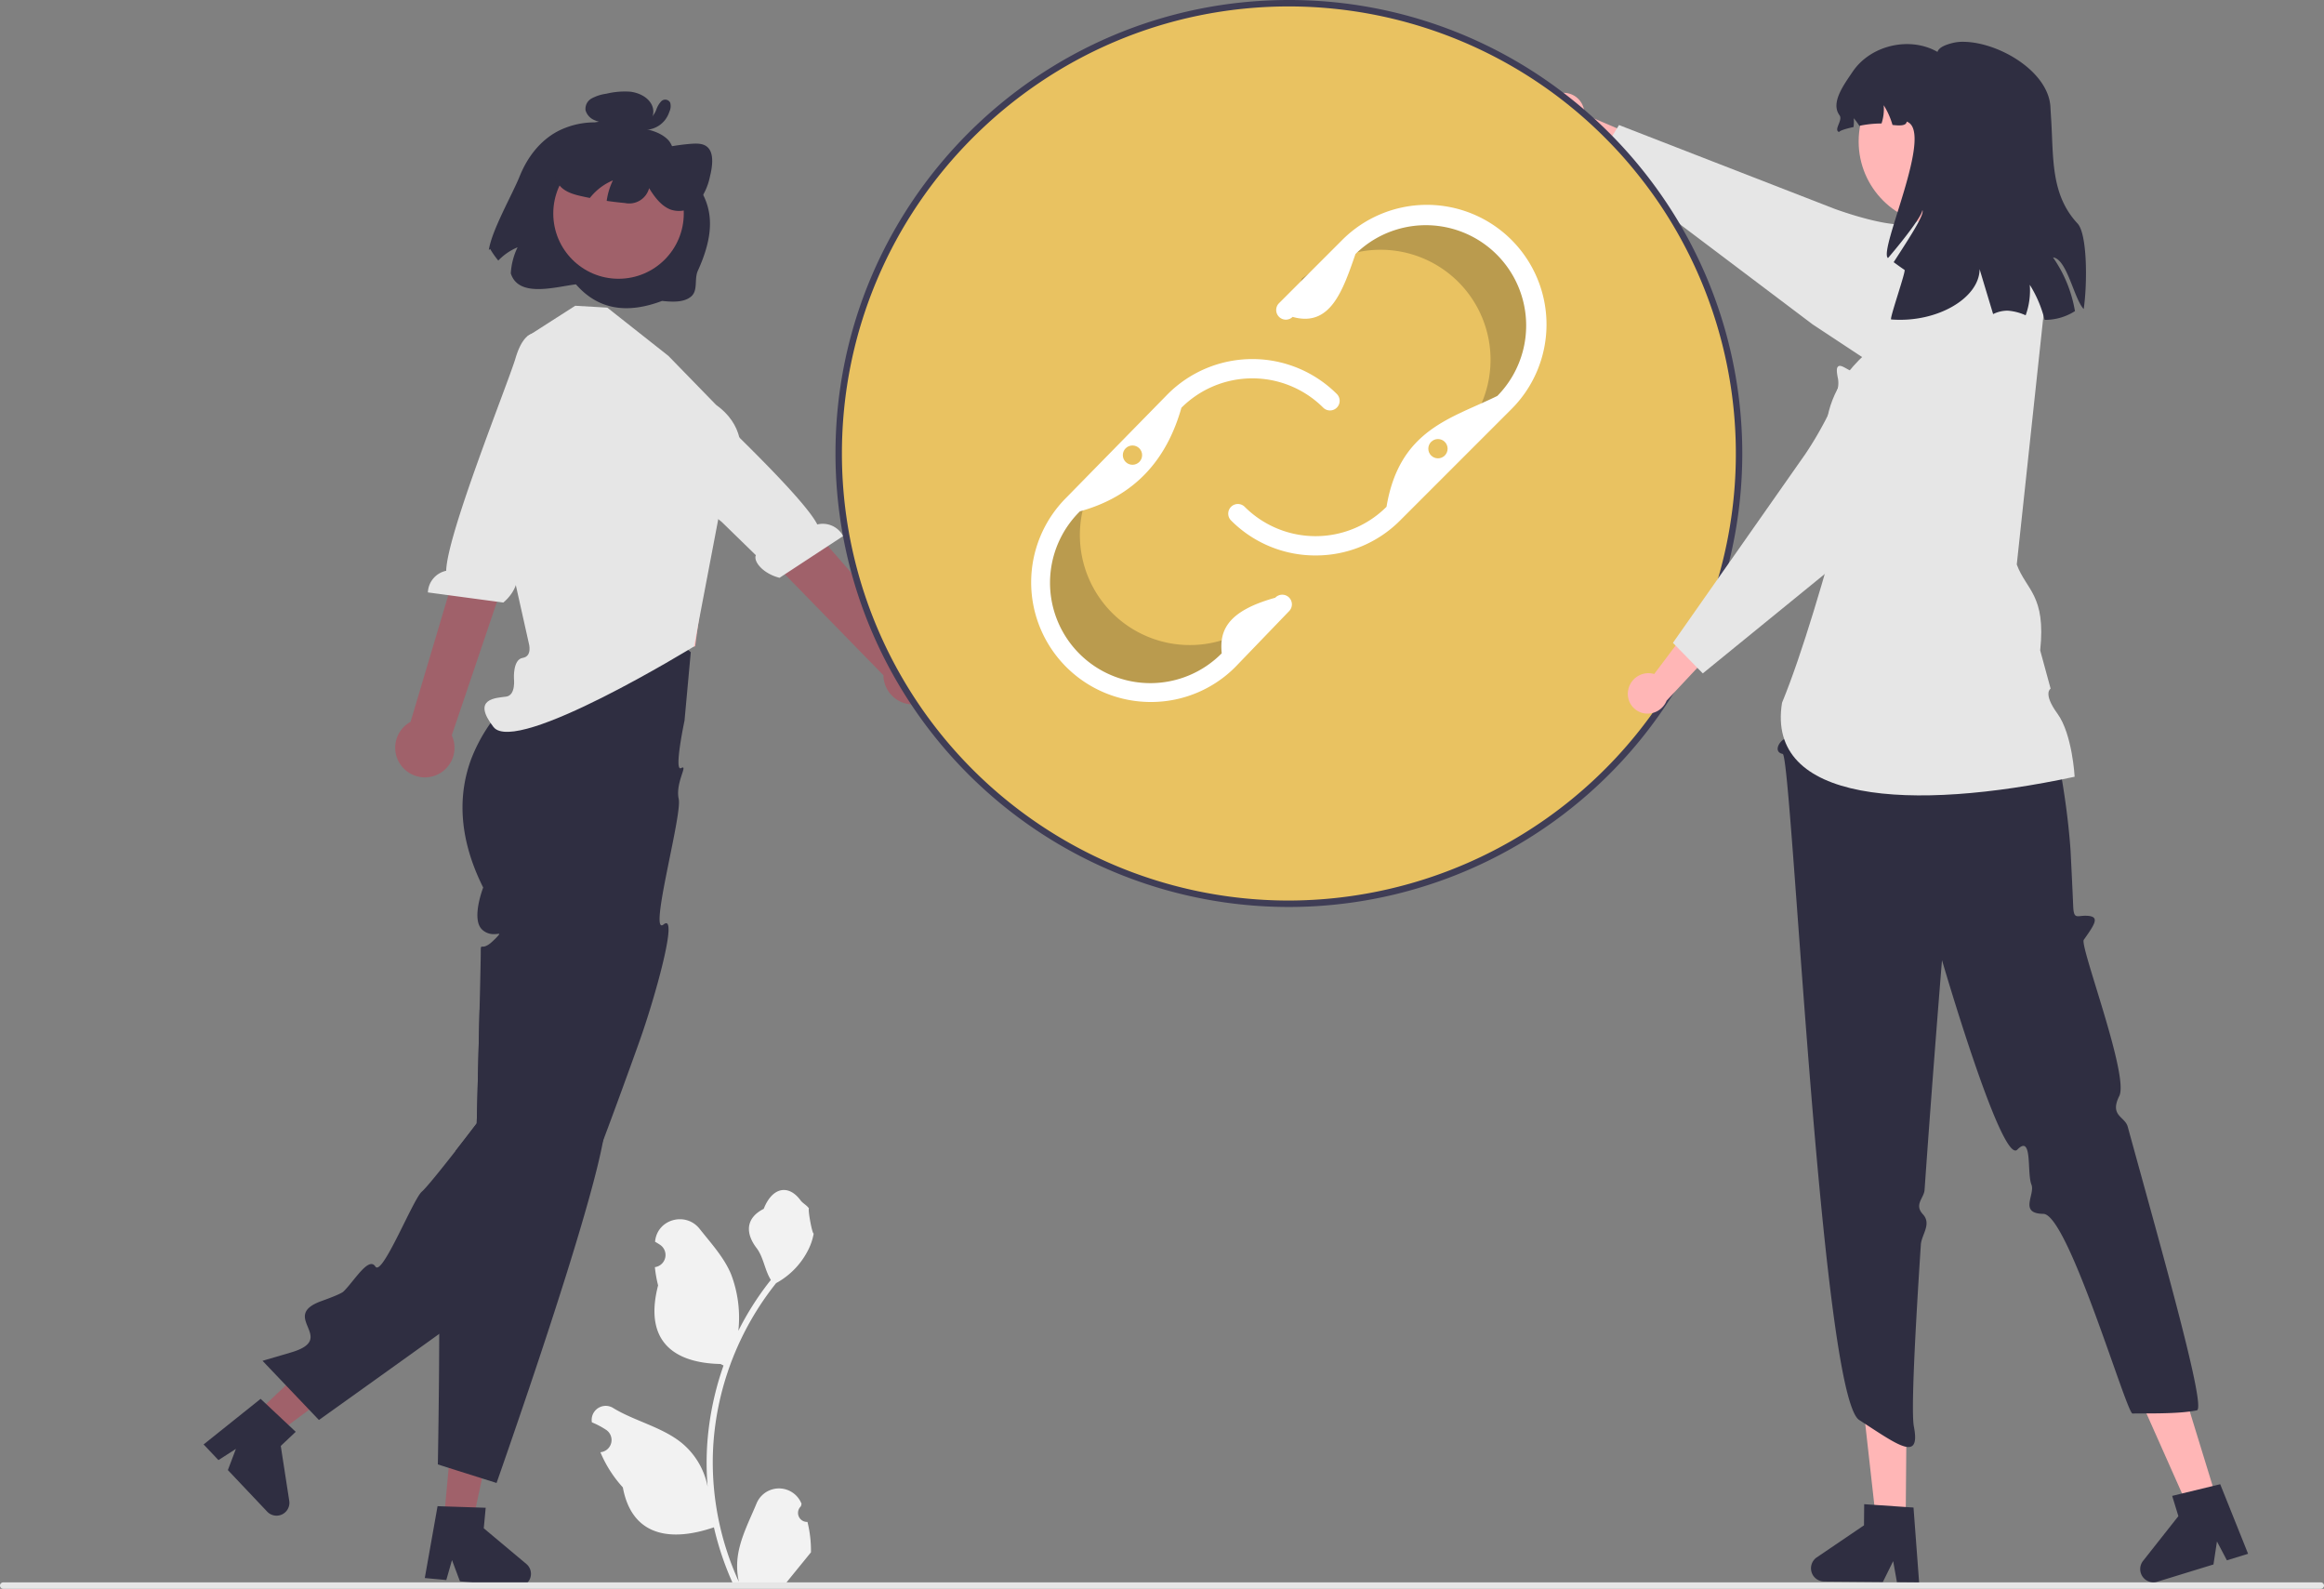 <svg data-name="Layer 1" xmlns="http://www.w3.org/2000/svg" width="722.73" height="493.998"><rect width="100%" height="100%" fill="#808080" stroke="none"/><path d="M251.111 473.2a2.807 2.807 0 0 1-2.034-4.867l.192-.765-.076-.183a7.54 7.54 0 0 0-13.907.052c-2.275 5.478-5.17 10.965-5.884 16.757a22.304 22.304 0 0 0 .392 7.67 89.42 89.42 0 0 1-8.134-37.138 86.307 86.307 0 0 1 .535-9.628q.444-3.931 1.23-7.807a90.456 90.456 0 0 1 17.939-38.337 24.073 24.073 0 0 0 10.012-10.387 18.363 18.363 0 0 0 1.67-5.018c-.488.064-1.838-7.36-1.47-7.815-.68-1.03-1.896-1.543-2.637-2.549-3.69-5.002-8.773-4.128-11.427 2.67-5.668 2.86-5.723 7.605-2.245 12.168 2.213 2.904 2.517 6.832 4.459 9.94-.2.256-.408.504-.607.76a91.04 91.04 0 0 0-9.503 15.053 37.846 37.846 0 0 0-2.26-17.579c-2.162-5.217-6.215-9.61-9.785-14.121-4.288-5.418-13.08-3.053-13.836 3.814l-.021.2q.795.448 1.557.952a3.808 3.808 0 0 1-1.536 6.93l-.077.012a37.89 37.89 0 0 0 .999 5.665c-4.58 17.71 5.307 24.16 19.424 24.45.311.16.615.32.927.472a92.925 92.925 0 0 0-5.002 23.54 88.137 88.137 0 0 0 .064 14.23l-.024-.168a23.29 23.29 0 0 0-7.95-13.448c-6.119-5.025-14.763-6.876-21.363-10.916a4.37 4.37 0 0 0-6.694 4.252l.027.176a25.578 25.578 0 0 1 2.868 1.383q.795.448 1.557.952a3.808 3.808 0 0 1-1.535 6.93l-.078.012-.16.024a37.923 37.923 0 0 0 6.976 10.923c2.863 15.46 15.162 16.927 28.317 12.424h.008a92.897 92.897 0 0 0 6.24 18.218h22.294c.08-.247.151-.503.223-.75a25.329 25.329 0 0 1-6.168-.368c1.654-2.03 3.308-4.075 4.962-6.105a1.383 1.383 0 0 0 .104-.12c.839-1.038 1.686-2.07 2.525-3.108v-.001a37.101 37.101 0 0 0-1.087-9.451Z" fill="#f2f2f2"/><path fill="#a0616a" d="m79.642 439.481 6.151 6.501 28.561-21.16-9.078-9.595-25.634 24.254z"/><path d="m89.722 443.077-6.964-6.542-1.71-1.602-17.728 14.174 4.612 4.874 5.428-3.481-2.494 6.583 12.227 12.922a4 4 0 0 0 6.86-3.356l-2.638-17.071 4.65-4.398ZM214.824 202.78l-1.95 21.29s-3.404 16.04-1.047 14.74-1.869 4.551-.756 9.625-9.507 42.915-4.697 38.995-2.78 23.16-7.58 36.52c-1.47 4.13-2.98 8.31-4.5 12.46-.3.84-.6 1.67-.91 2.51-1.97 5.4-3.94 10.72-5.83 15.74-.27.7-.53 1.4-.79 2.09-.01.02-.01.04-.02.04-6.22 16.37-11.55 29.25-13.68 31.38-1.11 1.11-18.72 13.83-36.47 26.57-18.63 13.37-37.41 26.77-37.41 26.77l-17.54-18.4s.42-.12 1.21-.36c1.46-.42 4.16-1.21 7.7-2.26 14.76-4.35-3.99-11.12 9.41-15.96 3.78-1.36 6.3-2.42 6.87-2.98 3.33-3.25 7.8-11 9.91-7.75s11.68-20.9 14.44-23.29c1.48-1.29 6.31-7.32 10.45-12.62 3.56-4.56 6.62-8.59 6.62-8.59s.06-2.16.15-5.6c.13-5.09.32-13 .52-20.92-.01-.01-.01-.01 0-.01.07-2.98.14-5.96.21-8.79.05-2.19.1-4.3.15-6.25.13-5.84.22-10.26.22-11.36 0-3.61 0-.8 2.85-2.98a12.889 12.889 0 0 0 1.21-1.08 14.592 14.592 0 0 0 1.68-1.79c.21-.45-1.1.16-2.8-.18a5.085 5.085 0 0 1-2.46-1.26c-3.58-3.22.28-13.12.28-13.12-8.14-16.28-7.55-29.63-3.74-39.92a51.208 51.208 0 0 1 13.21-19.35 47.803 47.803 0 0 1 7.23-5.67l.25-1.35 2.75-14.89a33.18 33.18 0 0 1 4.55-2.07 31.584 31.584 0 0 1 15.26-1.52 45.548 45.548 0 0 1 14.61 4.73 54.067 54.067 0 0 1 10.44 6.86Z" fill="#2f2e41"/><path fill="#a0616a" d="m138.02 472.651 8.911.829 7.509-34.744-13.153-1.223-3.267 35.138z"/><path d="m163.684 486.27-13.24-11.09.6-6.38-3.08-.1-9.54-.31h-.01l-2.34-.08-3.97 22.34 6.69.62 1.77-6.2 2.47 6.6 3.54.33 14.17 1.32c.12.01.25.02.37.02a3.973 3.973 0 0 0 2.98-1.34 3.916 3.916 0 0 0 1.01-2.3 3.995 3.995 0 0 0-1.42-3.43ZM187.554 354.66c-3.39 18.45-17.74 61.71-26.42 87.03-3.95 11.57-6.71 19.4-6.71 19.4l-4.5-1.42h-.01l-7.61-2.4-2.77-.88h-.01l-3.36-1.07s.39-20.66.43-40.58c.03-8.35-.01-16.58-.17-23.1-.18-7.11-.49-12.2-1-13.21-2.11-4.14 1.42-4.58 5.15-5.62 3.74-1.05.82-2.63-.63-5.99-.98-2.24.95-5.23 2.32-6.93a16.711 16.711 0 0 1 1.21-1.37s-.66-.23-1.84-.63c3.56-4.56 6.62-8.59 6.62-8.59s.06-2.16.15-5.6c.13-5.09.32-13 .52-20.92-.01-.01-.01-.01 0-.01.07-2.98.14-5.96.21-8.79 5.72 4.39 11.28 8.69 16.32 12.67a.05.05 0 0 1 .02.04c12.11 9.57 21.2 17.25 22.48 19.69.58 1.1.38 4.04-.4 8.28Z" fill="#2f2e41"/><path d="M485.683 28.893a6.427 6.427 0 0 1 6.979 5.626 6.166 6.166 0 0 1 .022 1.02l20.622 8.806-.787 12.036-26.945-15.118a6.41 6.41 0 0 1-5.482-5.583 6.134 6.134 0 0 1 5.423-6.771q.084-.01.168-.016Z" fill="#ffb6b6"/><path d="M625.984 103.19a18.901 18.901 0 0 0-2.79-6.53 16.907 16.907 0 0 0-1.21-1.62c-1.62-1.93-3.13-3.7-4.53-5.28-.85-.99-1.68-1.91-2.46-2.76-4.53-4.97-7.5-7.6-8.86-7.82-.66-.11-1.31-.19-1.94-.27-3.23-.4-5.57-.69-5.64-4.1a8.877 8.877 0 0 1 .1-1.46 17.848 17.848 0 0 1 .53-2.4 10.606 10.606 0 0 0 .31-1.36c.1-.59.06-1.03-.26-1.3-.4-.33-1.07-.28-2.33.22-.2.08-.43.17-.67.28-.08.03-.16.07-.25.11-.16.07-.34.15-.52.24-1.51.72-3.84.81-6.5.54-7.85-.8-18.47-4.76-18.6-4.81l-66.88-25.99-.62 1-1.47 2.38-.51.82-.58.94-2.53 4.08-1.28 2.06 21.6 16.29 2.35 1.77 2.02 1.53 41.24 31.11 15.38 10.15 3.43 2.26 14.62 9.64a18.858 18.858 0 0 0 26.4-5.76 18.905 18.905 0 0 0 2.45-13.96ZM721.73 493.998H1a1 1 0 0 1 0-2h720.73a1 1 0 0 1 0 2Z" fill="#e6e6e6"/><path fill="#ffb6b6" d="m164.915 166.791 1.874 17.382-1.102 22.792 50.485-5.997 4.743-34.177-6.044.06-49.956-.06z"/><path d="m207.858 110.65-19-15-9.974-.58-14.799 9.48-3.624 18.487-8.57 20.819 12.57 56.181s1.18 4.032-1.91 4.516-2.72 6.427-2.72 6.427.63 5.15-2.37 5.604-11 .453-4 9.453 62.366-25.039 62.366-25.039l8.041-42.194s15.596-20.946-1.2-32.943Z" fill="#e6e6e6"/><path d="M124.914 238.208a9.157 9.157 0 0 1 2.764-13.767l23.899-80.205 14.943 7.523-26.026 76.876a9.207 9.207 0 0 1-15.58 9.573Z" fill="#a0616a"/><path d="M167.517 103.808s-4.272-2.27-7.194 7.554c-2.339 7.865-21.32 54.713-21.562 66.103a7.194 7.194 0 0 0-5.697 6.733l23.47 3.145c4.1-3.459 5.176-8.13 3.59-9.517l5.095-13.917 21.258-44.28-15.843-14.235Z" fill="#e6e6e6"/><path d="M292.918 211.845a9.157 9.157 0 0 0-8.445-11.219l-54.824-62.613-11.63 13.877 56.712 58.06a9.207 9.207 0 0 0 18.187 1.895Z" fill="#a0616a"/><path d="M196.385 109.085s2.87-3.895 9.753 3.7c5.51 6.08 42.884 40.113 48.028 50.278a7.194 7.194 0 0 1 8.047 3.608l-19.8 12.984c-5.194-1.345-8.184-5.092-7.353-7.028l-10.613-10.345-38.316-30.732 8.129-19.687Z" fill="#e6e6e6"/><circle cx="400.827" cy="140.998" r="140" fill="#e9c261"/><path d="M394.205 190.548a34.199 34.199 0 0 1-48.365 0 34.205 34.205 0 0 1-4.621-42.617l-7.524 7.676a34.199 34.199 0 0 0 0 48.364 34.199 34.199 0 0 0 48.364 0l16.674-17.312.253-1.076ZM410.088 83.59a34.199 34.199 0 0 1 47.517 9.015 34.205 34.205 0 0 1-3.403 42.732l8.823-6.14a34.199 34.199 0 0 0 9.014-47.517 34.199 34.199 0 0 0-47.517-9.014l-19.608 13.901-.45 1.01Z" opacity=".2"/><path d="M357.877 218.267a37.199 37.199 0 0 1-26.303-63.503l31.568-32.207a37.198 37.198 0 0 1 52.628-.021 3 3 0 0 1-4.242 4.242 31.2 31.2 0 0 0-44.122 0c-4.637 16.346-14.655 27.562-31.569 32.207a31.2 31.2 0 1 0 44.101 44.144c-.683-6.706 1.276-13.01 16.634-17.273a3 3 0 1 1 4.321 4.162l-16.673 17.313a36.985 36.985 0 0 1-26.343 10.936Z" fill="#fff"/><path d="M409.129 172.704a36.956 36.956 0 0 1-26.304-10.896 3 3 0 0 1 4.243-4.242 31.198 31.198 0 0 0 44.121 0c3.999-24.085 20.299-27.484 34.467-34.466a31.2 31.2 0 0 0-44.122-44.122c-3.942 11.371-7.811 22.876-19.55 19.55a3 3 0 0 1-4.242-4.243l19.55-19.55a37.199 37.199 0 1 1 52.606 52.607l-34.466 34.466a36.955 36.955 0 0 1-26.303 10.896Z" fill="#fff"/><path d="M522.464 69.75a142.542 142.542 0 0 0-21.07-27.49c-1.81-1.84-3.68-3.64-5.59-5.39a143.289 143.289 0 0 0-9.59-8.01A140.286 140.286 0 0 0 400.824 0c-77.74 0-141 63.25-141 141a140.732 140.732 0 0 0 2.33 25.56.765.765 0 0 0 .02.14c.71 3.87 1.59 7.69 2.61 11.44a140.99 140.99 0 0 0 255.75 37.31q2.925-4.71 5.5-9.66a140.803 140.803 0 0 0-3.57-136.04ZM400.824 280a138.952 138.952 0 0 1-139-139c0-76.65 62.36-139 139-139a138.954 138.954 0 0 1 99.48 42.02 133.065 133.065 0 0 1 9.54 10.86 134.828 134.828 0 0 1 8.25 11.57 138.927 138.927 0 0 1 16.2 113.41c-1.23 4.24-2.67 8.39-4.29 12.46-1.63 4.08-3.44 8.08-5.44 11.96A139.472 139.472 0 0 1 400.824 280Z" fill="#3f3d56"/><path fill="#ffb6b6" d="m592.636 472.969-9.191-.078-4.069-36.279 13.566.115-.306 36.242z"/><path d="m595.074 468.73-2.4-.16-9.79-.67-3.15-.21-.06 6.57-14.68 9.96a4.11 4.11 0 0 0 2.28 7.51l18.27.15 3.2-6.48 1.17 6.52 6.9.06Z" fill="#2f2e41"/><path fill="#ffb6b6" d="m689.407 466.253-8.785 2.701-14.83-33.358 12.967-3.986 10.648 34.643z"/><path d="m690.454 461.48-2.34.57-9.53 2.31-3.07.75 1.93 6.29-10.99 13.92a4.116 4.116 0 0 0 3.23 6.66 4.155 4.155 0 0 0 1.2-.18l17.47-5.37 1.09-7.15 3.09 5.86 6.59-2.03ZM574.149 167.916l-17.54 50.974-.58 4.079c-4.42 4.196 1.133 5.578-.95 6.685s-3.48 4.209-.676 4.763 11.85 199.373 23.781 207.093 19.191 13.303 17 2c-.883-4.554.366-28.972 2.172-56.508.205-3.12 3.438-6.424.633-9.458s.346-5.03.522-7.549c2.516-35.957 5.422-71.456 5.422-71.456s18.594 63.857 23.423 58.914 2.917 7.228 4.392 10.865c1.233 3.039-4.027 9.009 3.704 9.1s25.89 62.162 27.732 62.092c3.65-.14 13.908.254 20-1 3.009-.62-10.345-47.613-21.496-88.193-.89-3.236-5.73-3.312-2.616-9.56s-12.375-46.674-11.046-48.543c3.528-4.963 4.87-7.12 1.392-7.445s-4.507 1.583-4.694-3.23-.789-16.686-.789-16.686-2.52-46.949-20.166-72.887l-1.505-15.412Z" fill="#2f2e41"/><path d="m617.969 70.594-23.26 3.312-1.404 16.843-11.479 17.955s-25.513 17.955-7.72 46.318c-6.771 24.434-13.503 47.866-19.922 63.488-5 31 39.793 33.971 91 23 0 0-.706-13.255-5.353-19.628s-2.117-7.764-2.117-7.764l-3.247-11.905c1.837-17.208-4.367-18.753-7.283-26.703l8.853-82.495Z" fill="#e6e6e6"/><path d="M506.305 214.786a6.427 6.427 0 0 1 7.13-5.435 6.165 6.165 0 0 1 .995.221l13.473-17.924 11.5 3.637-21.111 22.558a6.41 6.41 0 0 1-6.73 3.992 6.134 6.134 0 0 1-5.282-6.883l.025-.166Z" fill="#ffb6b6"/><path d="M625.984 103.19c-.33-.41-.69-.81-1.07-1.2a18.832 18.832 0 0 0-20.83-4.24c-.34.14-.68.3-1.01.46-11.95 5.87-18.4 9.78-19.18 11.61-.27.62-.5 1.23-.73 1.82-.22.58-.43 1.13-.65 1.63-.92 2.14-1.98 3.47-4.68 2.87a10.804 10.804 0 0 1-2.57-.99c-.37-.18-.71-.37-1.03-.55-1.16-.64-2-1.1-2.57-.68-.55.41-.57 1.45-.07 3.86a8.05 8.05 0 0 1-.08 3.03 34.443 34.443 0 0 1-3.08 8.35 110.226 110.226 0 0 1-6.98 11.98l-23.79 33.92-1.61 2.29-1.76 2.51-14.04 20.02.83.85 3.48 3.55.77.79.7.72 1.81 1.85 1.7 1.73 37.93-30.9 4.23-3.45 7.58-6.18 15.53-12.65 29.39-27.2a18.705 18.705 0 0 0 6.05-13.35c0-.17.01-.33.01-.5a18.69 18.69 0 0 0-4.28-11.95Z" fill="#e6e6e6"/><circle cx="604.004" cy="43.989" r="25.992" fill="#ffb6b6"/><path d="M638.45 80.03a41.04 41.04 0 0 1 6.83 16.705 17.254 17.254 0 0 1-9.42 2.72c-.114-.437-.227-.874-.357-1.311a37.508 37.508 0 0 0-4.273-9.6 22.595 22.595 0 0 1-1.279 9.486 16.647 16.647 0 0 0-5.584-1.44 10.146 10.146 0 0 0-4.533 1.068c-1.635-5.423-3.14-10.408-4.208-13.986-.033 8.968-13.177 16.786-27.518 15.653-.518-.323 4.678-15.07 4.176-15.41-1.15-.76-2.266-1.586-3.383-2.395 4.694-7.252 9.793-15.022 8.919-16.187.065 1.44-5.083 8.368-10.683 14.908-3.108-2.283 14.552-39.416 5.827-42.426-.146 1.31-2.072 1.31-4.42 1.036a23.95 23.95 0 0 0-2.735-6.135 14.41 14.41 0 0 1-.68 5.681 33.09 33.09 0 0 0-6.895.729 22.095 22.095 0 0 0-1.732-2.364 14.071 14.071 0 0 1-.081 2.736c-2.315.502-4.225 1.085-4.5 1.554-1.813-.664 1.279-3.658.146-5.212-2.882-3.885 1.392-9.55 4.095-13.565 5.552-8.223 17.74-11.072 26.368-6.135.389-1.343 2.38-2.234 4.938-2.833A13.394 13.394 0 0 1 610.77 13c11.007.194 26.287 9.275 26.886 20.266.049 1.1.13 2.299.21 3.577.778 12.303-.177 23.65 8.224 32.65 3.043 3.253 3.075 18.663 1.91 26.595-3.027-3.189-5.18-15.588-9.55-16.058Z" fill="#2f2e41"/><circle cx="352.184" cy="141.51" r="3" fill="#e9c261"/><circle cx="447.184" cy="139.51" r="3" fill="#e9c261"/><path d="M161.614 54.797c-2.283 5.686-8.724 16.868-9.596 22.968l.393-.386a27.54 27.54 0 0 0 2.545 3.639 17.689 17.689 0 0 1 6.007-4.13 21.174 21.174 0 0 0-2.11 8.124c2.432 7.62 13.669 4.227 20.253 3.395 6.575 7.52 15.322 9.483 26.777 5.16 3.204.329 6.79.53 9.035-1.364s.908-5.399 2.116-8.05c8.603-18.887.663-25.701-6.083-34.265-1.484-1.885-1.478-4.698-3.284-6.496-2.507-2.492-6.349-3.259-9.89-3.873a5.368 5.368 0 0 0 4.715-2.333 4.842 4.842 0 0 0-.065-5.055c-1.266-2.1-3.899-3.321-6.439-3.626a24.45 24.45 0 0 0-7.451.64 13.334 13.334 0 0 0-4.513 1.443 3.693 3.693 0 0 0-1.922 3.743 4.784 4.784 0 0 0 2.828 3.048 12.522 12.522 0 0 0 3.198.876 25.088 25.088 0 0 0-14.715 2.576c-5.677 3.028-9.508 8.283-11.799 13.966Z" fill="#2f2e41"/><circle cx="192.353" cy="66.382" r="20.293" fill="#a0616a"/><path d="M172.827 55.502c1.176 3.556 4.539 4.702 7.647 5.416.98.229 1.965.441 2.96.63.368-.458.758-.908 1.166-1.333a17.689 17.689 0 0 1 6.007-4.13 20.846 20.846 0 0 0-1.93 6.37q2.818.41 5.667.67a6.408 6.408 0 0 0 7.526-4.618c1.729 2.828 3.774 5.49 6.57 6.614a7.952 7.952 0 0 0 9.045-2.706 19.148 19.148 0 0 0 3.278-7.436c.794-3.15 1.235-6.777-.323-8.775-1.249-1.617-3.402-1.646-5.388-1.502a64.12 64.12 0 0 0-12.948 2.347l-.357.804c.726-4.361-.849-8.557-3.762-10.049-1.965-.998-4.33-.83-6.626-.628a30.197 30.197 0 0 0-8.653 1.673 16.62 16.62 0 0 0-7.842 6.264c-2.039 3.096-3.052 7.318-2.037 10.389Z" fill="#2f2e41"/><path d="M201.756 36.535c-.2-.06.319.017.139.022a1.652 1.652 0 0 0 .265-.037c.015-.003.217-.068.083-.02a1.63 1.63 0 0 0 .774-.506 6.749 6.749 0 0 0 1.106-1.968 7.07 7.07 0 0 1 1.521-2.537 1.74 1.74 0 0 1 2.776.424 4.052 4.052 0 0 1-.247 2.81 8.724 8.724 0 0 1-1.282 2.486 7.978 7.978 0 0 1-3.667 2.69 8.346 8.346 0 0 1-5.245.15 1.268 1.268 0 0 1-.05-2.32l2.866-1.173a1.256 1.256 0 1 1 1.012 2.298l-2.867 1.174-.051-2.32a4.994 4.994 0 0 0 1.097.188 4.204 4.204 0 0 0 1.19-.05 5.212 5.212 0 0 0 1.1-.268 7.174 7.174 0 0 0 .669-.284q.119-.058.235-.12c-.005.003.328-.191.182-.1a7.08 7.08 0 0 0 1.04-.81 2.859 2.859 0 0 0 .311-.346 6.646 6.646 0 0 0 .454-.63 6.522 6.522 0 0 0 .666-1.475 6.611 6.611 0 0 0 .184-.663 2.72 2.72 0 0 1 .066-.364c.107-.286-.02.167.103.29l.528.39a.69.69 0 0 0 .59-.095q.095-.132-.04.044a4.097 4.097 0 0 0-.287.433 11.851 11.851 0 0 0-.514 1.088 11.936 11.936 0 0 1-1.19 2.246 4.042 4.042 0 0 1-4.427 1.693 1.266 1.266 0 0 1-.715-1.625 1.281 1.281 0 0 1 1.625-.715Z" fill="#2f2e41"/></svg>